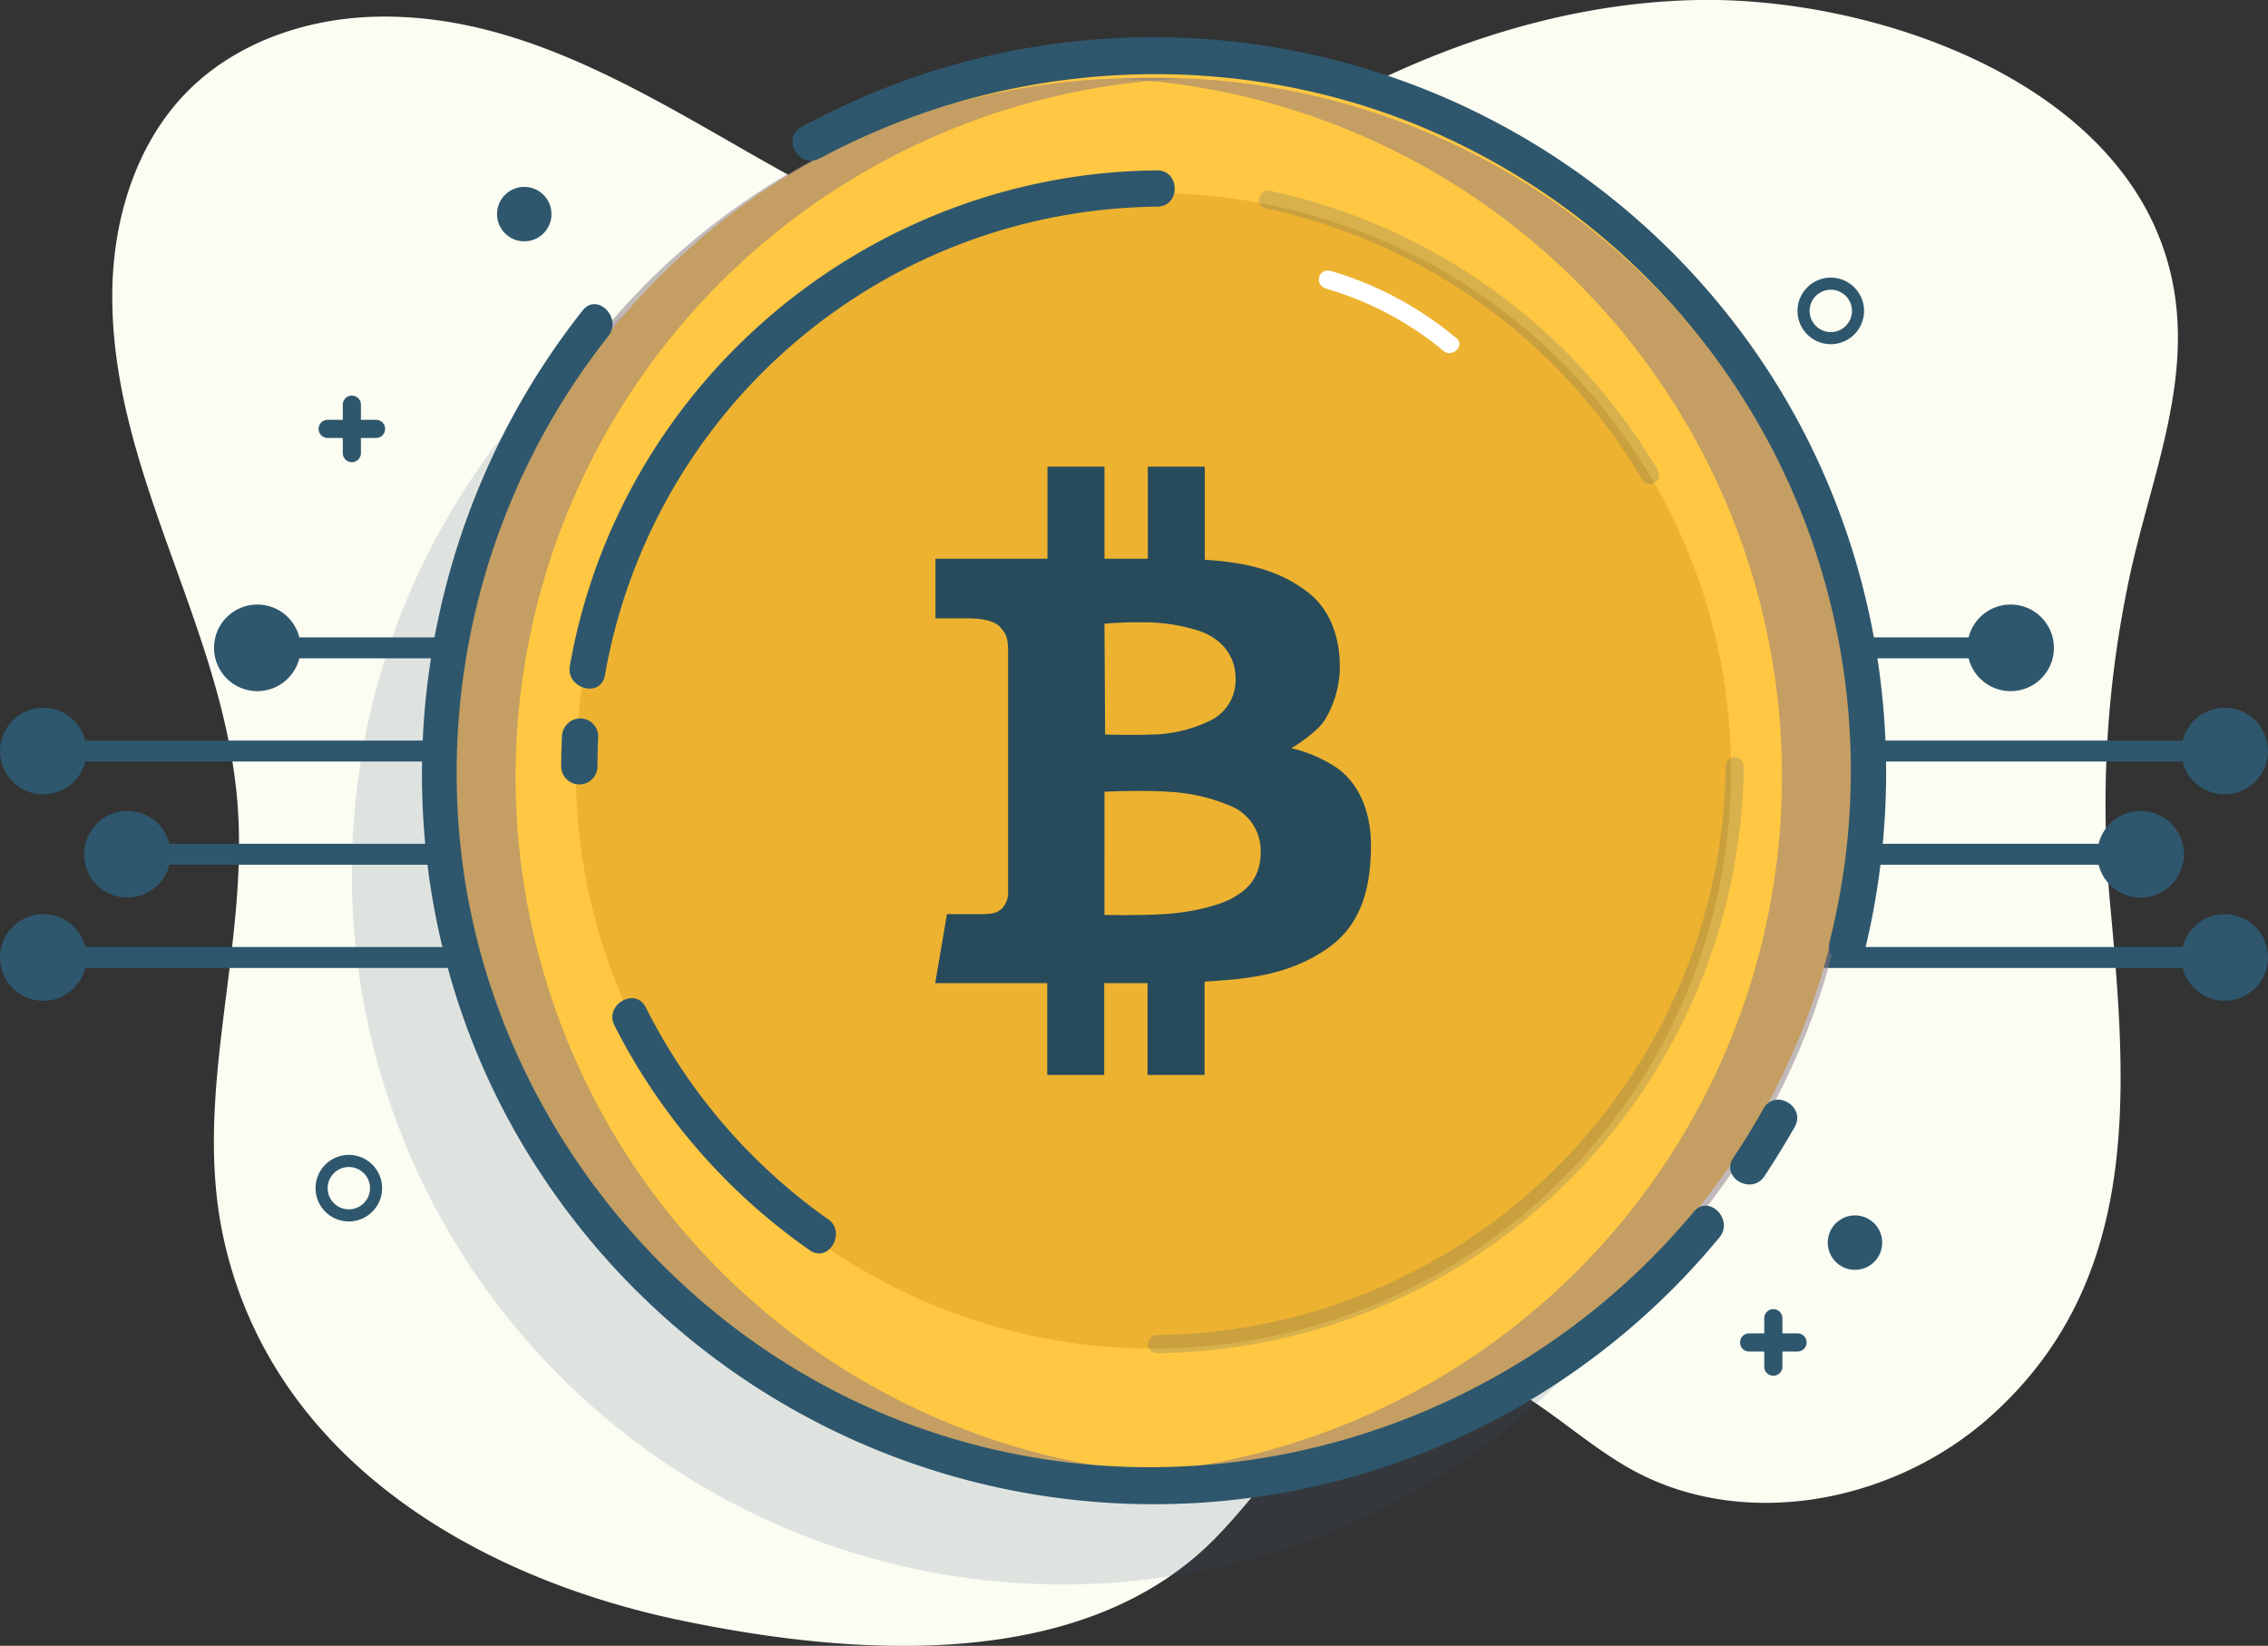 <?xml version="1.0" encoding="UTF-8"?>
<svg xmlns="http://www.w3.org/2000/svg" viewBox="0 0 374.95 272.03">
  <rect x="0" y="0" width="374.95" height="272.03" fill="#333333" stroke="none"/>
  <defs>
    <style>.cls-1{fill:#fbfcf2;}.cls-2,.cls-7{fill:#3f5a7c;}.cls-2{opacity:0.15;}.cls-3{fill:#2e576d;}.cls-4{fill:#ffc742;}.cls-5{fill:#8a7683;}.cls-5,.cls-6{opacity:0.5;}.cls-6{fill:#dd9e1f;}.cls-7{opacity:0.2;}.cls-8{fill:#274b5b;}.cls-9{fill:#fff;}</style>
  </defs>
  <title></title>
  <g data-name="Layer 2" id="Layer_2">
    <g data-name="Layer 1" id="Layer_1-2">
      <path class="cls-1" d="M176.16,43.94c-17.5-.35-33.89-8.28-49.13-16.88C106.84,15.67,85.95,2.07,61.8,2.77,50.58,3.09,39.18,7,31.22,14.88c-8.8,8.73-12.63,21.55-12.66,33.94C18.48,77.72,36.21,102.63,39.1,131c2.52,24.65-7.54,49.38-2.1,73.84,8,36.16,41.59,55.93,75.61,63,28.13,5.86,66.15,8.8,88.14-13.43,11.16-11.28,20.08-28.66,36-28.82,12.46-.12,21.73,10.91,32.56,17.07,18.62,10.58,43.59,5.83,59.6-8.4,25.27-22.46,22.81-53.82,19.93-84.94A179.62,179.62,0,0,1,352,95.65c3.68-17.47,11.58-34.54,6.28-52.64C349.47,12.77,309-.52,280.69,0c-21.45.4-42.31,7.21-61,17.44-17.79,9.73-34.11,21.52-55.5,21"></path>
      <circle class="cls-2" cx="175.67" cy="144.39" r="117.5"></circle>
      <rect class="cls-3" height="3.46" width="32.98" x="48.97" y="105.35"></rect>
      <circle class="cls-3" cx="42.54" cy="107.08" r="7.16"></circle>
      <rect class="cls-3" height="3.46" width="67.46" x="12.69" y="122.41"></rect>
      <circle class="cls-3" cx="7.16" cy="124.14" r="7.16"></circle>
      <rect class="cls-3" height="3.46" width="55.8" x="26.14" y="139.47"></rect>
      <circle class="cls-3" cx="21.06" cy="141.2" r="7.16"></circle>
      <rect class="cls-3" height="3.46" width="67.22" x="11.14" y="156.53"></rect>
      <circle class="cls-3" cx="7.16" cy="158.26" r="7.16"></circle>
      <rect class="cls-3" height="3.46" width="32.98" x="293" y="105.35"></rect>
      <circle class="cls-3" cx="332.4" cy="107.08" r="7.16"></circle>
      <rect class="cls-3" height="3.46" width="67.46" x="294.8" y="122.41"></rect>
      <circle class="cls-3" cx="367.79" cy="124.14" r="7.16"></circle>
      <rect class="cls-3" height="3.46" width="55.8" x="293" y="139.47"></rect>
      <circle class="cls-3" cx="353.89" cy="141.2" r="7.16"></circle>
      <rect class="cls-3" height="3.46" width="67.22" x="296.59" y="156.53"></rect>
      <circle class="cls-3" cx="367.79" cy="158.26" r="7.16"></circle>
      <circle class="cls-4" cx="190.69" cy="127.41" r="115.5"></circle>
      <path class="cls-5" d="M194.67,243.74c-2,.1-4,.15-6,.15a115.5,115.5,0,1,1,0-231c2,0,4,0,6,.15a115.51,115.51,0,0,0,0,230.7Z"></path>
      <path class="cls-5" d="M185.17,13c2-.1,4-.15,6-.15a115.5,115.5,0,1,1,0,231c-2,0-4,0-6-.15a115.51,115.51,0,0,0,0-230.7Z"></path>
      <circle class="cls-6" cx="190.69" cy="127.41" r="95.5"></circle>
      <path class="cls-7" d="M209.24,34.44A95.45,95.45,0,0,1,271.51,79.3a1.5,1.5,0,0,0,2.59-1.51A98.44,98.44,0,0,0,210,31.55c-1.88-.41-2.69,2.48-.8,2.89Z"></path>
      <path class="cls-7" d="M285.28,126.66a95,95,0,0,1-94,94,1.5,1.5,0,0,0,0,3,98.07,98.07,0,0,0,97-97,1.5,1.5,0,0,0-3,0Z"></path>
      <path class="cls-3" d="M100,111.65a93.65,93.65,0,0,1,91.3-77.49c3.86,0,3.87-6,0-6-47.64.43-88.78,34.88-97.09,81.89-.67,3.78,5.11,5.4,5.79,1.6Z"></path>
      <path class="cls-3" d="M98.78,126.66q0-2.46.12-4.92a3,3,0,0,0-3-3,3.07,3.07,0,0,0-3,3q-.12,2.46-.12,4.92a3,3,0,0,0,6,0Z"></path>
      <path class="cls-3" d="M280,200.31c-31.4,37.71-83.73,52.25-129.88,35C109.48,220.13,80,181.73,76,138.55a116.44,116.44,0,0,1,24.57-83c2.37-3-1.85-7.27-4.24-4.24-32.12,40.59-35.76,98.29-7.42,141.92a121.25,121.25,0,0,0,195.35,11.3c2.45-2.95-1.77-7.21-4.24-4.24Z"></path>
      <path class="cls-3" d="M291.54,183.25q-2.33,4.16-5,8.14c-2.14,3.23,3.05,6.24,5.18,3q2.63-4,5-8.14c1.89-3.37-3.29-6.4-5.18-3Z"></path>
      <path class="cls-3" d="M135.53,26.19c32.66-17.57,72.65-18.74,106-2.26a115.27,115.27,0,0,1,60.94,131.71c-.92,3.75,4.87,5.35,5.79,1.6,8.78-35.94,1.2-74.3-21.42-103.69A121.28,121.28,0,0,0,132.5,21c-3.4,1.83-.38,7,3,5.18Z"></path>
      <path class="cls-8" d="M221.27,127.09a22.71,22.71,0,0,0-7.79-3.42s3.87-2.26,5.46-4.53a17.3,17.3,0,0,0,2.51-7.59c.13-1.82.44-9.45-5.46-13.84-4.56-3.4-9.79-4.75-16.81-5.19V77.13h-9.42V92.35h-7.17V77.13h-9.42V92.35H154.65v9.86h5.44c1.48,0,4.12.17,5.25,1.43s1.32,1.93,1.32,4.39,0,38.36,0,39.29a3.87,3.87,0,0,1-1,2.84c-.79.75-1.58.93-3.48.93h-5.63l-1.94,11.41h18.52v15.18h9.42V162.5h7.17v15.18h9.42V162.25c2.43-.14,4.7-.33,6-.5,2.68-.35,8.76-1.06,14.43-5.06s7-10.25,7.08-16.55S224.48,129.54,221.27,127.09Zm-38.68-24s3-.27,5.94-.22A29.73,29.73,0,0,1,198,104.2c3.87,1.2,6.16,4.13,6.25,7.59a7.45,7.45,0,0,1-4,7.23,22.79,22.79,0,0,1-9.72,2.39c-3.43.13-7.83,0-7.83,0Zm21.08,45.39c-2.16,1.2-6.47,2.26-10.65,2.57s-10.43.18-10.43.18V130.87s6-.31,10.65,0a29.94,29.94,0,0,1,10.34,2.4,8,8,0,0,1,4.84,7.5C208.42,145.42,205.83,147.28,203.67,148.48Z" data-name="BTC alt" id="BTC_alt"></path>
      <path class="cls-9" d="M219.09,47.67A53.74,53.74,0,0,1,238.64,58c1.48,1.22,3.61-.89,2.12-2.12a57.5,57.5,0,0,0-20.87-11.13,1.5,1.5,0,0,0-.8,2.89Z"></path>
      <circle class="cls-3" cx="86.67" cy="35.39" r="4.5"></circle>
      <path class="cls-3" d="M302.67,56.89a5.5,5.5,0,1,1,5.5-5.5A5.51,5.51,0,0,1,302.67,56.89Zm0-9a3.5,3.5,0,1,0,3.5,3.5A3.5,3.5,0,0,0,302.67,47.89Z"></path>
      <path class="cls-3" d="M57.67,201.89a5.5,5.5,0,1,1,5.5-5.5A5.51,5.51,0,0,1,57.67,201.89Zm0-9a3.5,3.5,0,1,0,3.5,3.5A3.5,3.5,0,0,0,57.67,192.89Z"></path>
      <circle class="cls-3" cx="306.67" cy="205.39" r="4.5"></circle>
      <path class="cls-3" d="M56.67,66.89v8a1.5,1.5,0,0,0,3,0v-8a1.5,1.5,0,0,0-3,0Z"></path>
      <path class="cls-3" d="M62.17,69.39h-8a1.5,1.5,0,0,0,0,3h8a1.5,1.5,0,0,0,0-3Z"></path>
      <path class="cls-3" d="M291.67,217.89v8a1.5,1.5,0,0,0,3,0v-8a1.5,1.5,0,0,0-3,0Z"></path>
      <path class="cls-3" d="M297.17,220.39h-8a1.5,1.5,0,0,0,0,3h8a1.5,1.5,0,0,0,0-3Z"></path>
      <path class="cls-3" d="M136.88,201.51a94.88,94.88,0,0,1-30.11-35c-1.75-3.45-6.92-.41-5.18,3a101.05,101.05,0,0,0,32.26,37.13c3.16,2.23,6.16-3,3-5.18Z"></path>
    </g>
  </g>
</svg>
